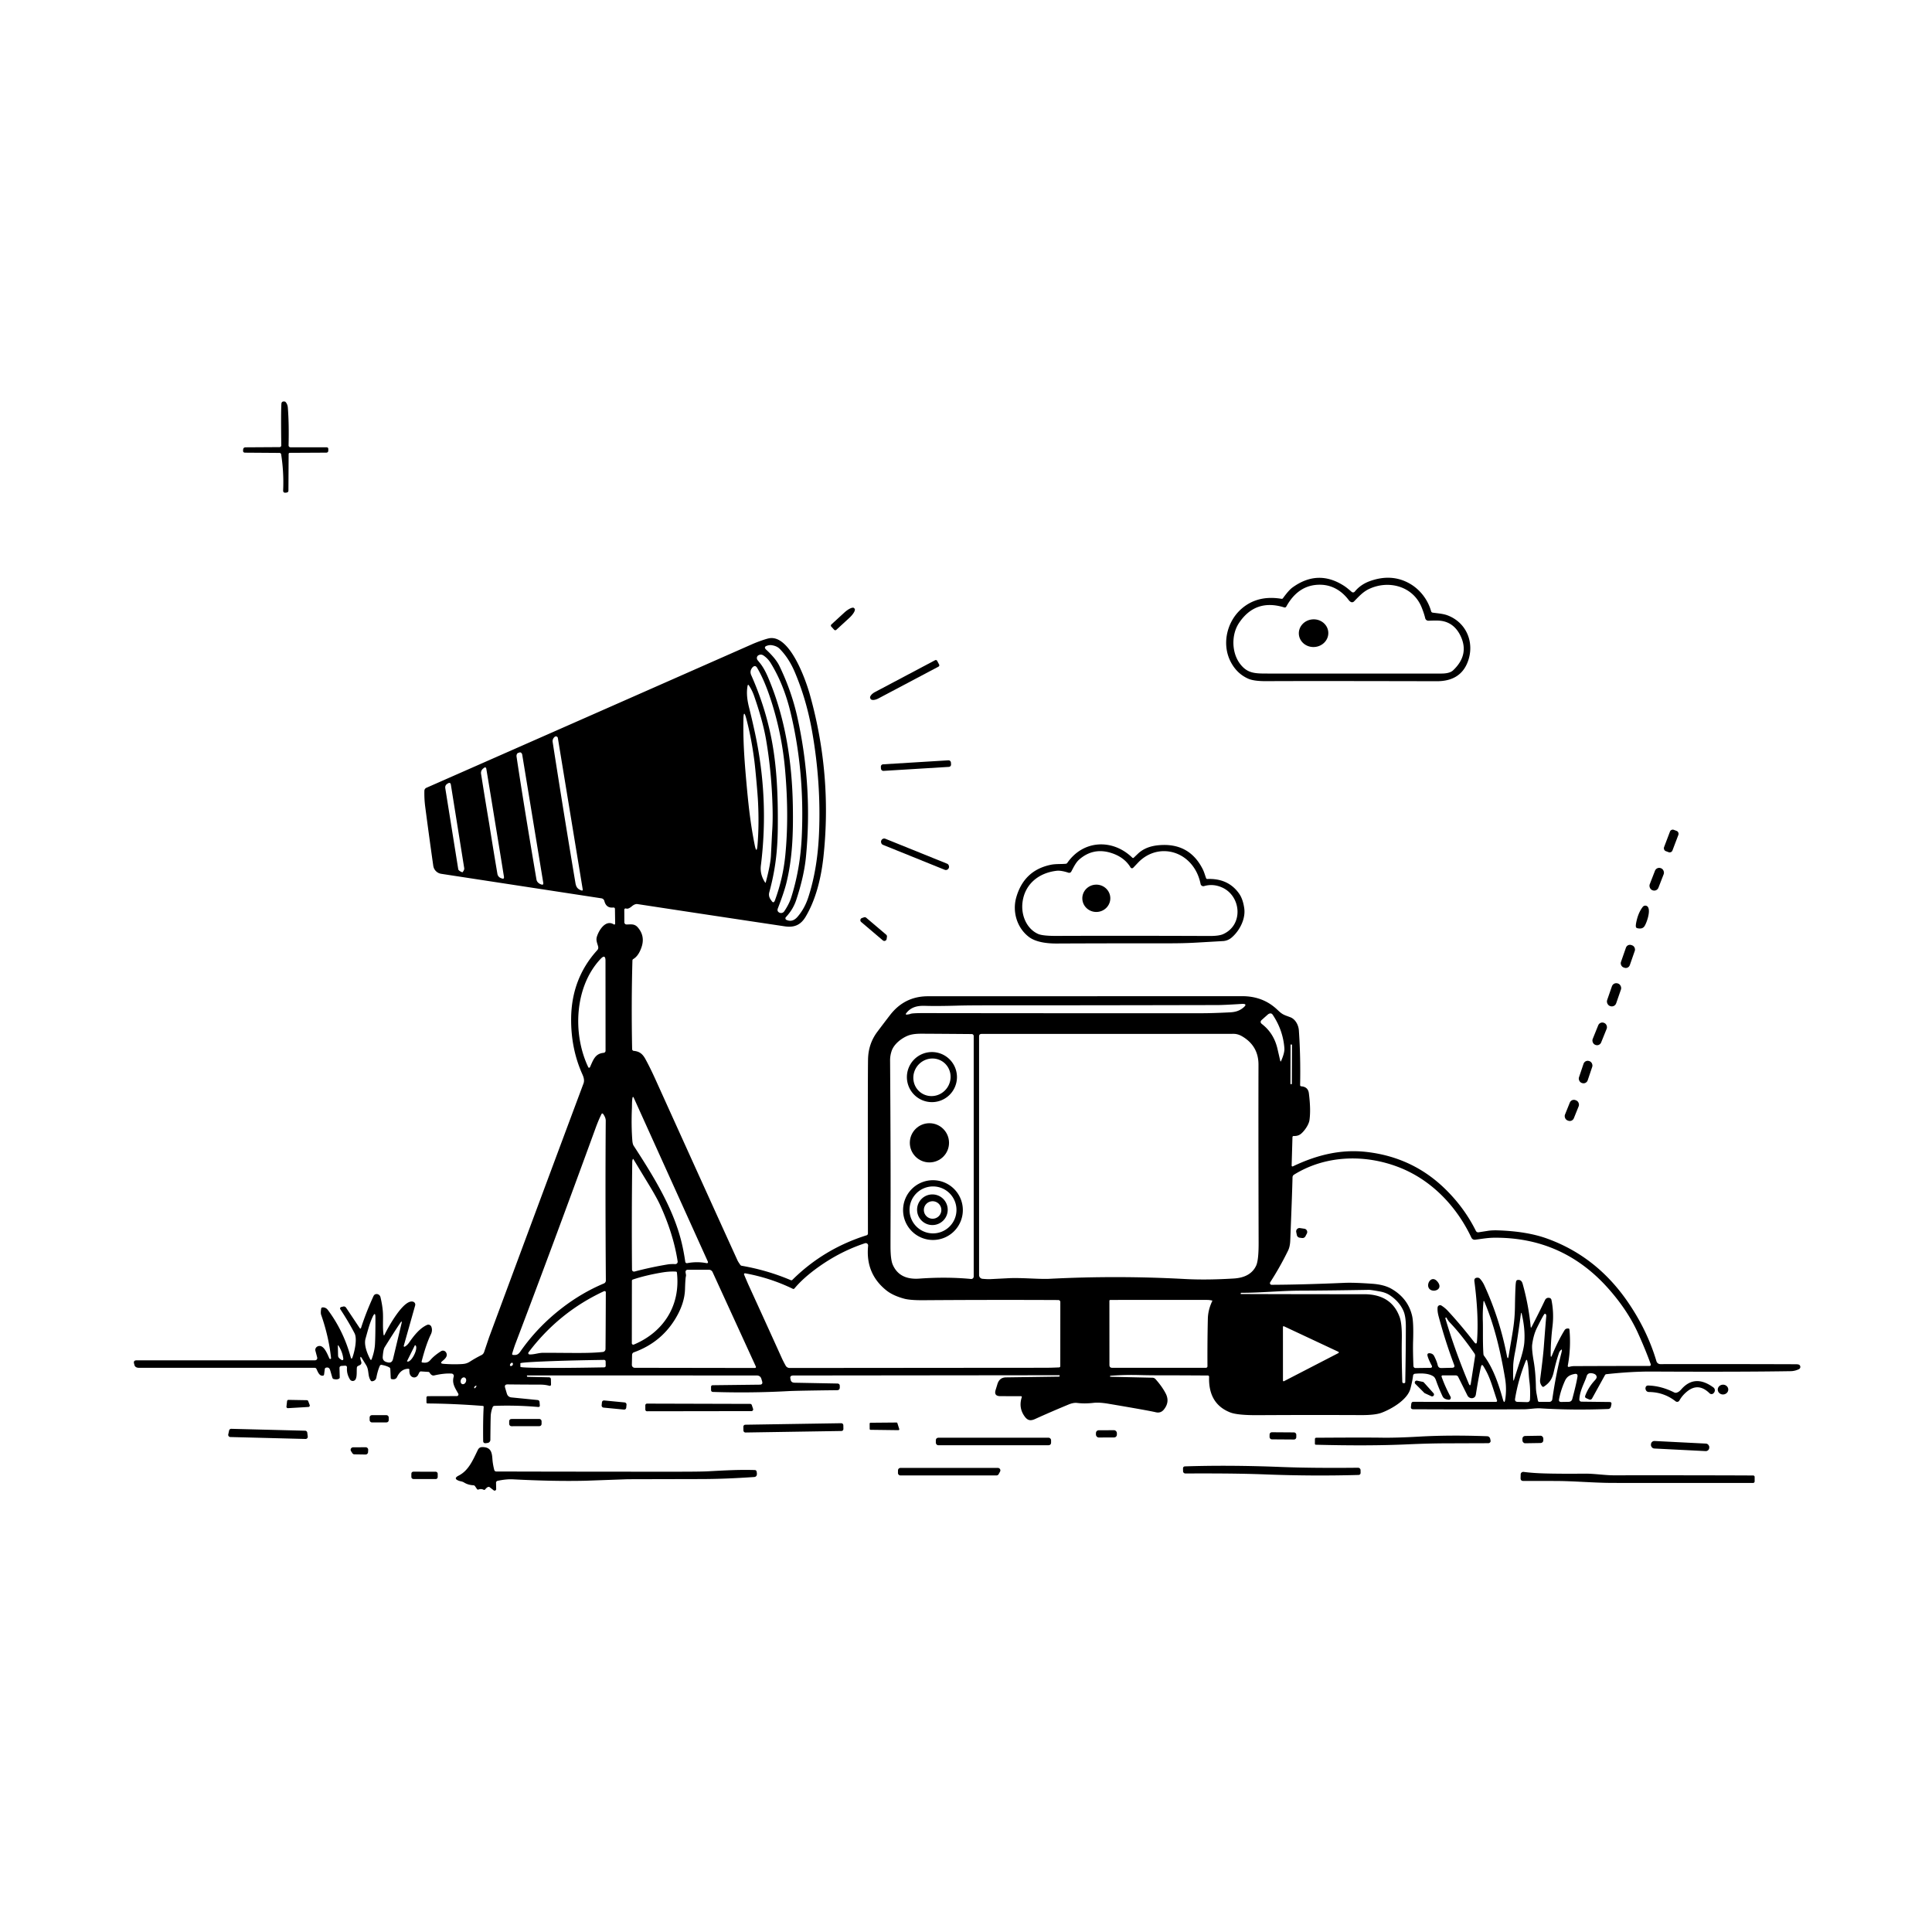 <svg xmlns="http://www.w3.org/2000/svg" version="1.1" viewBox="0.00 0.00 1028.00 1028.00">
<g id="Parent-Group"><g fill="#000000" id="Group-000000">
<path d="   M 154.19 240.95   A 0.62 0.61 -90.0 0 0 153.58 241.57   L 153.47 261.02   Q 153.46 261.97 152.47 262.09   L 152.02 262.15   Q 150.60 262.33 150.66 260.90   Q 151.09 251.39 149.60 241.74   A 0.89 0.89 0.0 0 0 148.72 240.99   L 130.43 240.86   Q 129.25 240.85 129.34 239.68   L 129.37 239.24   Q 129.47 238.03 130.66 238.02   L 148.76 237.91   A 0.91 0.91 0.0 0 0 149.67 236.99   Q 149.44 219.44 149.73 214.87   Q 149.82 213.53 151.16 213.62   Q 151.68 213.65 151.83 213.79   A 5.12 3.79 -76.9 0 1 153.15 216.85   Q 153.83 225.28 153.55 236.99   A 0.98 0.98 0.0 0 0 154.53 237.99   L 173.73 238.01   Q 174.71 238.01 174.69 238.99   L 174.68 239.73   Q 174.67 240.85 173.53 240.85   L 154.19 240.95   Z" />
<path d="   M 682.66 318.29   Q 685.73 314.05 687.66 312.64   Q 701.32 302.70 715.30 311.82   Q 716.67 312.71 719.20 314.93   A 1.15 1.15 0.0 0 0 720.85 314.80   Q 723.98 310.97 728.95 309.19   Q 740.63 305.01 750.31 310.65   C 755.70 313.79 759.80 319.19 761.49 325.27   A 0.99 0.99 0.0 0 0 762.31 325.98   C 764.95 326.36 767.91 326.53 770.34 327.47   C 780.43 331.38 784.65 342.04 781.08 351.88   Q 777.24 362.49 764.49 362.47   Q 693.23 362.31 673.99 362.44   Q 667.27 362.49 664.18 361.13   Q 658.11 358.45 654.84 352.14   C 649.97 342.75 652.75 330.63 660.79 323.76   Q 669.26 316.52 681.88 318.62   Q 682.37 318.70 682.66 318.29   Z   M 718.68 320.25   Q 718.10 319.89 717.68 319.34   C 713.94 314.34 708.80 311.26 702.70 311.13   C 694.27 310.95 688.41 315.51 684.42 322.76   A 0.93 0.93 0.0 0 1 683.33 323.20   Q 667.93 318.43 659.21 331.57   C 655.15 337.69 655.21 347.43 660.05 353.52   C 664.02 358.52 668.16 358.38 675.00 358.39   Q 720.99 358.41 766.98 358.39   C 769.19 358.39 771.72 358.06 773.18 356.68   Q 781.85 348.50 777.25 338.58   C 775.04 333.82 771.46 330.80 766.27 330.28   Q 764.35 330.09 760.13 330.29   A 1.77 1.77 0.0 0 1 758.33 328.91   Q 757.80 326.59 756.48 323.27   C 751.94 311.84 738.75 308.39 728.23 313.50   C 725.14 315.00 722.86 317.56 720.45 320.02   A 1.43 1.43 0.0 0 1 718.68 320.25   Z" />
<path d="   M 442.32 333.41   A 0.81 0.81 0.0 0 1 442.37 332.27   L 449.25 325.96   A 5.44 1.73 -42.5 0 1 454.43 323.56   L 454.72 323.87   A 5.44 1.73 -42.5 0 1 451.87 328.82   L 444.99 335.13   A 0.81 0.81 0.0 0 1 443.85 335.08   L 442.32 333.41   Z" />
<ellipse cx="0.00" cy="0.00" transform="translate(698.94,336.91) rotate(-4.1)" rx="7.85" ry="7.37" />
<path d="   M 191.73 722.38   Q 191.68 723.04 192.17 724.46   Q 192.63 725.78 191.45 726.36   L 190.51 726.82   Q 189.95 727.09 189.89 727.70   C 189.70 729.45 190.06 732.50 189.18 733.96   A 1.74 1.74 0.0 0 1 186.20 733.97   Q 184.39 731.01 184.62 727.77   Q 184.70 726.59 183.48 726.67   L 181.59 726.80   A 1.07 1.02 87.3 0 0 180.64 727.89   L 180.77 732.82   Q 180.79 733.37 180.34 733.61   Q 179.20 734.23 177.44 733.74   Q 177.03 733.63 176.84 733.01   Q 176.66 732.47 175.77 729.38   Q 175.41 728.15 174.95 727.88   Q 174.26 727.48 173.43 727.74   Q 172.89 727.91 172.82 728.47   L 172.44 731.35   Q 172.37 731.90 171.83 731.98   C 169.89 732.28 169.09 729.86 168.38 728.38   A 1.01 1.00 -12.6 0 0 167.47 727.81   L 74.00 727.80   Q 71.74 727.80 71.45 725.95   Q 71.42 725.82 71.38 725.69   Q 70.76 723.81 72.77 723.81   L 167.63 723.81   A 1.20 1.19 82.5 0 0 168.78 722.31   L 167.83 718.75   A 2.09 1.98 -18.9 0 1 169.07 716.37   C 172.12 715.10 174.03 720.09 175.21 722.71   Q 175.37 723.07 175.65 723.09   Q 176.21 723.14 176.15 722.58   Q 174.93 711.17 170.87 699.56   Q 170.53 698.59 170.90 696.29   A 0.74 0.74 0.0 0 1 171.59 695.66   Q 173.35 695.55 174.48 697.05   Q 182.81 708.21 186.60 722.13   Q 187.02 723.70 187.57 722.17   C 188.69 719.05 190.18 712.38 188.65 709.42   Q 185.53 703.39 181.08 696.63   A 0.77 0.77 0.0 0 1 181.53 695.46   L 182.56 695.21   Q 183.58 694.95 184.20 695.89   L 191.45 706.75   A 0.35 0.35 0.0 0 0 192.08 706.67   Q 194.65 698.61 198.70 689.72   Q 199.25 688.52 200.44 688.55   A 2.11 2.11 0.0 0 1 202.44 690.17   Q 203.35 693.96 203.67 697.37   C 204.04 701.19 203.48 706.12 204.08 710.05   Q 204.23 711.04 204.66 710.14   C 206.40 706.46 214.79 691.07 219.82 692.63   A 1.62 1.61 -73.5 0 1 220.90 694.62   L 214.83 716.12   A 0.38 0.37 83.5 0 0 215.37 716.55   Q 216.67 715.83 217.66 714.40   C 220.20 710.72 223.33 706.73 227.21 704.99   A 1.72 1.72 0.0 0 1 229.51 705.93   Q 230.28 707.91 229.24 710.04   Q 226.71 715.23 224.36 724.36   Q 224.22 724.92 224.79 724.99   C 226.54 725.21 227.74 725.12 229.04 723.61   Q 231.06 721.26 234.68 718.96   A 1.89 1.89 0.0 0 1 237.24 719.47   C 238.52 721.30 237.06 722.85 235.48 724.12   Q 233.74 725.52 235.96 725.68   Q 240.42 726.01 244.04 725.88   C 246.63 725.78 248.07 725.79 250.12 724.46   Q 253.02 722.59 256.18 721.03   A 2.80 2.80 0.0 0 0 257.59 719.41   Q 260.22 711.60 260.33 711.32   Q 287.41 638.26 310.49 576.47   C 311.04 574.97 310.65 573.35 309.92 571.73   Q 303.73 558.00 303.90 541.81   Q 304.13 520.58 317.81 505.56   A 2.00 2.00 0.0 0 0 318.29 503.78   C 317.88 501.97 316.98 500.46 317.58 498.46   C 318.61 495.01 322.24 489.10 326.62 491.88   A 0.47 0.46 -74.6 0 0 327.32 491.47   L 327.21 483.61   A 0.74 0.70 86.3 0 0 326.43 482.88   Q 322.56 483.35 321.58 479.42   A 1.92 1.91 87.3 0 0 320.01 477.99   L 234.78 464.95   A 5.05 5.05 0.0 0 1 230.54 460.67   Q 228.45 446.04 226.25 429.25   Q 225.71 425.16 225.81 420.78   A 1.79 1.79 0.0 0 1 226.88 419.18   Q 311.68 381.85 400.31 342.73   C 402.51 341.76 406.35 340.33 408.75 339.73   C 420.00 336.89 428.64 361.47 430.89 369.48   Q 442.87 412.17 438.15 455.88   C 436.91 467.26 434.13 478.57 428.71 487.72   C 426.09 492.16 422.63 493.65 417.59 492.90   Q 375.88 486.66 339.23 481.06   Q 337.84 480.85 336.22 482.21   Q 334.39 483.75 333.33 483.46   Q 332.18 483.13 332.18 484.23   L 332.21 490.71   A 1.20 1.12 -89.5 0 0 333.31 491.90   C 335.51 491.95 337.51 491.35 339.32 493.41   Q 343.33 498.00 341.40 503.84   Q 339.82 508.62 336.99 510.28   Q 336.52 510.55 336.51 511.08   Q 335.88 533.59 336.35 558.22   A 0.97 0.97 0.0 0 0 337.24 559.16   C 340.22 559.44 341.90 560.73 343.44 563.56   Q 346.01 568.27 348.73 574.28   Q 378.92 641.02 392.40 670.61   Q 392.77 671.43 393.92 673.04   Q 394.19 673.43 394.67 673.51   Q 408.29 675.86 420.79 681.17   A 0.75 0.75 0.0 0 0 421.61 681.01   Q 438.33 664.44 461.13 657.28   A 0.99 0.99 0.0 0 0 461.82 656.34   Q 461.69 571.47 461.88 563.52   Q 462.08 555.34 466.79 549.05   Q 470.23 544.46 473.60 540.09   Q 481.32 530.10 493.76 530.10   Q 545.14 530.09 661.01 530.06   Q 671.76 530.06 679.20 536.84   C 681.08 538.55 681.87 539.53 684.38 540.45   Q 686.33 541.17 686.64 541.29   C 689.39 542.39 690.94 545.57 691.12 548.29   Q 692.09 562.35 691.78 577.36   A 0.64 0.64 0.0 0 0 692.38 578.02   C 694.62 578.18 696.12 579.26 696.44 581.73   Q 697.54 590.37 696.76 595.97   C 696.42 598.40 694.23 601.58 692.36 603.19   Q 690.73 604.59 688.35 604.45   A 0.62 0.61 -87.5 0 0 687.71 605.05   L 687.27 620.18   A 0.47 0.46 78.3 0 0 687.92 620.62   C 700.41 614.64 713.36 611.33 727.30 612.96   Q 751.69 615.80 768.91 632.59   Q 779.18 642.60 785.30 654.94   A 1.38 1.38 0.0 0 0 786.77 655.69   Q 787.10 655.63 791.75 654.91   Q 793.97 654.57 796.89 654.66   Q 812.40 655.16 823.07 658.99   Q 849.08 668.35 865.60 691.98   Q 876.33 707.32 881.38 724.30   A 2.15 2.15 0.0 0 0 883.44 725.84   Q 914.64 725.77 955.56 725.90   Q 956.99 725.91 957.41 726.24   A 1.36 1.34 50.8 0 1 957.19 728.52   Q 955.07 729.55 952.80 729.59   Q 925.89 730.03 879.01 729.79   Q 868.12 729.73 854.75 731.19   Q 854.23 731.24 853.99 731.69   L 847.12 744.12   A 1.21 1.20 26.2 0 1 845.58 744.64   L 844.06 743.98   Q 843.15 743.58 843.50 742.64   Q 845.13 738.25 848.48 734.59   Q 849.61 733.37 849.57 732.72   Q 849.49 731.30 847.68 730.83   Q 844.86 730.10 844.22 732.32   C 843.35 735.34 840.59 739.77 840.35 744.62   A 1.13 1.13 0.0 0 0 841.47 745.81   L 856.46 745.99   Q 857.66 746.01 857.41 747.23   L 857.19 748.29   Q 856.90 749.66 855.64 749.71   Q 836.68 750.44 819.51 749.36   C 817.11 749.21 813.63 749.85 810.84 749.87   Q 786.62 750.00 751.96 749.85   Q 750.60 749.85 750.75 748.53   L 750.91 747.10   Q 751.05 745.89 752.02 745.90   L 796.03 745.92   A 0.56 0.56 0.0 0 0 796.56 745.19   C 793.72 736.61 792.73 732.49 789.34 727.00   Q 788.43 725.55 788.03 727.21   Q 786.87 732.00 785.29 742.00   Q 785.10 743.24 784.18 743.71   A 2.61 2.45 63.0 0 1 780.79 742.48   L 775.91 732.67   Q 775.49 731.83 774.52 731.83   L 767.57 731.82   A 0.54 0.52 -9.3 0 0 767.05 732.51   Q 768.89 737.76 771.81 743.15   A 1.12 1.02 78.2 0 1 770.84 744.79   L 770.40 744.73   Q 768.27 744.44 767.58 742.97   Q 765.53 738.62 764.12 734.57   Q 763.54 732.92 762.71 732.37   C 760.11 730.63 756.05 730.66 752.89 730.96   A 1.11 1.11 0.0 0 0 751.89 731.94   Q 751.58 734.61 750.49 738.82   C 748.93 744.80 740.43 749.72 735.09 751.72   Q 731.68 752.99 724.34 752.96   Q 695.44 752.84 669.28 753.00   Q 658.45 753.06 654.58 751.54   Q 642.91 746.95 643.35 732.68   Q 643.38 731.89 642.60 731.89   Q 624.64 731.79 622.02 731.80   Q 612.17 731.83 606.49 731.66   Q 598.69 731.43 590.86 732.03   Q 590.66 732.05 590.67 732.25   L 590.69 732.53   Q 590.70 732.56 590.73 732.56   L 613.17 733.07   Q 614.19 733.09 614.87 733.85   Q 618.41 737.85 620.28 741.50   Q 622.58 745.98 619.25 750.05   Q 617.58 752.09 614.90 751.43   Q 611.25 750.54 589.78 746.92   Q 584.94 746.10 581.85 746.45   Q 577.11 746.99 573.12 746.49   Q 571.17 746.25 568.57 747.33   Q 558.88 751.35 550.74 755.05   C 548.33 756.14 546.80 755.85 545.24 753.73   Q 541.87 749.13 543.65 743.53   Q 543.84 742.91 543.22 742.91   L 532.29 742.88   Q 528.75 742.88 529.75 739.62   L 530.72 736.47   Q 531.80 732.94 535.25 732.89   L 563.55 732.49   Q 563.77 732.48 563.79 732.28   L 563.82 731.99   Q 563.86 731.74 563.60 731.74   L 422.15 731.89   Q 420.02 731.89 420.63 733.77   Q 420.63 733.79 420.64 733.86   Q 420.82 735.69 422.76 735.73   L 445.51 736.16   Q 446.85 736.19 446.84 737.50   L 446.84 738.27   Q 446.82 739.69 445.43 739.71   Q 424.13 739.95 419.26 740.21   Q 399.46 741.29 379.25 740.63   A 0.94 0.94 0.0 0 1 378.35 739.70   L 378.34 738.03   Q 378.33 737.07 379.29 737.06   L 404.24 736.77   Q 406.04 736.75 405.52 735.00   L 405.14 733.73   Q 404.59 731.87 402.58 731.87   L 280.52 731.86   A 0.31 0.19 72.0 0 0 280.41 732.28   L 280.55 732.57   Q 280.56 732.60 280.73 732.60   L 292.03 732.85   Q 293.11 732.87 293.13 733.95   L 293.19 736.53   Q 293.21 737.62 292.16 737.33   Q 290.06 736.75 287.50 736.74   Q 276.94 736.72 270.15 736.63   Q 268.23 736.60 268.77 738.41   L 269.69 741.51   Q 270.25 743.37 272.19 743.56   L 286.03 744.94   Q 287.00 745.04 287.09 746.03   L 287.23 747.72   Q 287.32 748.73 286.31 748.64   Q 274.79 747.63 263.07 748.05   A 1.03 1.03 0.0 0 0 262.15 748.70   Q 261.42 750.50 261.16 752.65   Q 261.02 753.76 260.92 766.12   A 1.69 1.69 0.0 0 1 259.45 767.78   L 258.55 767.90   Q 257.10 768.09 257.09 766.66   Q 256.96 755.53 257.35 748.61   Q 257.38 748.11 256.88 748.07   Q 241.39 746.87 227.47 746.77   A 0.56 0.55 -89.9 0 1 226.92 746.21   L 226.91 743.73   Q 226.91 742.89 227.77 742.89   L 243.05 742.85   A 0.88 0.87 -14.4 0 0 243.83 741.55   C 242.16 738.53 240.36 736.08 241.42 732.49   A 1.26 1.26 0.0 0 0 240.29 730.87   Q 236.37 730.62 231.06 731.85   Q 229.66 732.18 228.59 730.38   A 0.84 0.82 -13.1 0 0 227.93 729.98   L 224.02 729.72   Q 223.49 729.69 223.14 730.26   Q 223.11 730.29 222.49 731.53   C 221.39 733.71 218.60 733.21 218.00 730.90   Q 217.77 730.02 217.82 728.87   Q 217.84 728.30 217.27 728.31   Q 213.33 728.35 211.26 732.73   Q 210.55 734.23 208.44 733.82   Q 207.94 733.72 207.91 733.20   L 207.68 728.43   A 1.02 0.91 -77.5 0 0 207.24 727.64   Q 205.74 726.72 203.05 726.23   A 0.86 0.86 0.0 0 0 202.11 726.72   Q 201.00 729.18 200.27 732.94   Q 199.94 734.65 198.12 734.95   Q 197.57 735.04 197.26 734.58   C 195.55 732.07 196.47 729.08 194.86 726.45   Q 192.51 722.61 192.30 722.33   Q 191.80 721.63 191.73 722.38   Z   M 407.70 345.70   Q 412.81 350.41 414.73 354.38   Q 421.24 367.85 424.35 381.98   Q 432.43 418.69 428.85 455.85   Q 427.87 466.10 423.72 478.71   C 422.51 482.41 420.66 485.31 418.16 488.01   A 0.91 0.91 0.0 0 0 418.44 489.45   Q 421.66 490.95 424.38 487.80   Q 428.18 483.39 430.15 477.27   C 433.59 466.60 435.28 455.29 435.79 443.52   Q 436.95 416.59 432.11 389.17   Q 429.12 372.22 422.86 357.52   Q 419.73 350.17 414.87 345.25   Q 413.29 343.65 410.43 343.28   Q 409.46 343.16 408.18 343.56   Q 406.10 344.22 407.70 345.70   Z   M 404.37 352.81   Q 406.61 355.58 408.61 360.25   C 417.86 381.87 421.50 405.49 421.87 429.03   C 422.11 443.78 421.64 456.84 418.40 469.94   Q 417.18 474.83 413.89 483.35   Q 413.30 484.88 414.67 485.58   A 2.02 2.02 0.0 0 0 417.27 484.92   Q 419.89 481.05 421.00 477.53   Q 425.81 462.30 426.60 445.31   Q 428.22 410.65 420.67 379.18   Q 417.06 364.11 410.04 352.75   Q 408.54 350.32 406.22 348.77   Q 404.96 347.93 403.59 348.65   A 1.78 1.68 56.6 0 0 403.13 351.28   Q 403.20 351.37 404.37 352.81   Z   M 413.86 440.25   C 413.75 453.12 412.48 463.15 409.33 474.79   Q 408.79 476.80 410.06 478.64   L 410.60 479.41   Q 411.64 480.92 412.34 479.05   Q 416.63 467.41 417.85 455.12   Q 419.91 434.30 417.73 409.52   Q 415.99 389.70 409.68 370.91   Q 406.54 361.56 402.89 355.38   Q 401.82 353.57 400.33 355.17   Q 400.33 355.17 400.18 355.37   Q 398.81 357.18 399.73 359.26   Q 406.96 375.55 410.35 392.39   C 413.45 407.81 414.00 423.89 413.86 440.25   Z   M 407.47 469.43   Q 409.98 459.99 410.21 455.25   Q 410.83 442.81 410.83 442.75   Q 411.24 437.12 411.08 430.25   Q 410.65 411.41 407.66 393.82   C 406.32 385.94 403.88 377.90 401.24 370.26   Q 400.22 367.33 398.54 364.78   Q 397.98 363.92 397.78 364.94   C 397.11 368.54 397.52 372.25 398.55 376.37   Q 400.29 383.34 401.77 390.22   Q 409.27 425.12 404.86 460.50   Q 404.27 465.22 407.06 469.50   Q 407.34 469.94 407.47 469.43   Z   M 397.14 416.17   C 398.22 428.26 399.29 438.19 401.54 449.46   Q 402.64 454.96 403.09 449.37   Q 403.96 438.53 403.32 426.33   Q 403.14 422.94 402.49 415.69   Q 401.84 408.44 401.42 405.08   Q 399.89 392.96 397.11 382.44   Q 395.67 377.02 395.57 382.63   C 395.35 394.12 396.06 404.08 397.14 416.17   Z   M 310.05 473.17   L 296.83 392.69   A 1.03 1.03 0.0 0 0 295.14 392.08   Q 295.00 392.20 294.82 392.39   Q 293.86 393.44 294.07 394.85   Q 300.37 435.34 306.17 469.74   C 306.55 472.04 307.35 473.07 309.32 473.78   Q 310.20 474.10 310.05 473.17   Z   M 277.87 401.55   A 1.29 0.98 69.2 0 0 276.19 400.50   Q 276.13 400.55 276.08 400.55   A 1.81 1.24 85.9 0 0 274.86 402.64   Q 278.63 427.86 285.45 467.99   Q 285.70 469.46 287.31 470.34   Q 287.44 470.41 287.98 470.61   Q 289.28 471.08 289.06 469.71   L 277.87 401.55   Z   M 260.31 438.35   Q 262.32 451.13 264.67 465.01   A 2.90 2.88 5.7 0 0 266.48 467.21   L 266.99 467.40   Q 268.38 467.93 268.14 466.46   Q 265.99 453.00 263.49 437.83   Q 261.03 422.66 258.79 409.21   Q 258.55 407.74 257.40 408.69   L 256.98 409.03   A 2.90 2.88 -24.2 0 0 255.96 411.69   Q 258.15 425.60 260.31 438.35   Z   M 247.01 461.96   L 239.91 417.56   Q 239.67 416.04 238.31 416.86   L 238.08 417.00   Q 236.68 417.84 236.94 419.46   L 243.83 462.50   A 3.14 1.23 15.5 0 0 246.01 464.14   Q 246.04 464.15 246.06 464.13   A 3.06 1.76 -36.5 0 0 247.01 461.96   Z   M 313.92 567.83   C 315.67 563.96 316.65 560.62 321.20 560.20   A 1.11 1.11 0.0 0 0 322.21 559.09   L 322.18 511.22   Q 322.18 507.47 319.59 510.20   C 305.67 524.94 304.58 550.18 313.01 567.85   A 0.50 0.50 0.0 0 0 313.92 567.83   Z   M 484.40 539.49   Q 485.22 539.06 491.25 539.06   Q 565.47 539.17 639.69 539.13   Q 645.19 539.12 654.34 538.67   C 657.17 538.53 659.31 537.97 661.45 536.24   Q 664.27 533.95 660.65 534.18   Q 651.26 534.78 647.77 534.78   Q 576.69 534.94 526.22 534.93   Q 515.25 534.92 509.28 535.09   Q 498.31 535.40 492.32 535.20   C 487.88 535.05 484.55 535.94 482.06 539.30   A 0.36 0.36 0.0 0 0 482.40 539.88   Q 484.04 539.67 484.40 539.49   Z   M 671.50 544.91   Q 677.81 549.79 679.73 558.05   Q 681.18 564.34 681.20 564.41   Q 681.40 565.14 681.67 564.52   Q 683.58 560.18 683.41 557.80   Q 682.72 548.21 677.21 539.96   Q 676.36 538.68 674.81 539.64   Q 674.73 539.69 671.42 542.64   Q 670.09 543.82 671.50 544.91   Z   M 518.10 551.26   A 1.05 1.05 0.0 0 0 517.06 550.21   Q 497.28 550.05 490.11 550.03   Q 485.81 550.02 483.23 551.01   C 479.80 552.33 475.72 555.45 474.46 559.13   Q 473.59 561.66 473.61 564.25   Q 473.99 620.38 473.85 653.00   Q 473.83 656.19 473.83 663.03   Q 473.83 670.14 475.00 672.88   Q 478.53 681.09 489.10 680.34   Q 503.65 679.29 516.66 680.53   A 1.32 1.31 2.7 0 0 518.10 679.22   L 518.10 551.26   Z   M 630.50 680.55   Q 641.94 681.17 656.49 680.28   Q 665.42 679.74 668.37 673.47   Q 669.72 670.59 669.70 661.43   Q 669.54 601.02 669.63 566.55   Q 669.66 556.43 660.75 551.32   Q 658.60 550.09 656.25 550.09   Q 620.07 550.15 522.29 550.14   Q 520.96 550.14 520.96 551.47   L 520.96 678.47   A 1.98 1.98 0.0 0 0 522.76 680.44   Q 525.50 680.69 527.06 680.61   Q 528.21 680.55 536.89 680.11   C 543.52 679.79 553.06 680.71 558.28 680.45   Q 594.36 678.59 630.50 680.55   Z   M 687.456 556.091   A 0.37 0.37 0.0 0 0 687.087 555.72   L 687.067 555.72   A 0.37 0.37 0.0 0 0 686.696 556.089   L 686.624 576.569   A 0.37 0.37 0.0 0 0 686.993 576.94   L 687.013 576.94   A 0.37 0.37 0.0 0 0 687.384 576.571   L 687.456 556.091   Z   M 336.51 584.32   C 336.21 586.02 336.31 587.99 336.23 589.85   Q 335.85 598.79 336.45 606.78   Q 336.60 608.77 337.17 609.64   C 347.53 625.55 357.23 641.40 361.92 658.21   Q 363.56 664.06 364.62 671.37   A 0.88 0.88 0.0 0 0 365.66 672.11   Q 370.84 671.15 375.75 672.07   Q 377.11 672.32 376.54 671.06   L 337.27 584.23   Q 336.74 583.05 336.51 584.32   Z   M 299.00 696.01   Q 309.58 687.85 321.35 682.91   A 1.68 1.67 -11.6 0 0 322.37 681.35   Q 322.03 634.17 322.31 596.32   Q 322.32 594.64 320.88 592.67   A 0.47 0.47 0.0 0 0 320.08 592.73   Q 318.53 595.80 316.93 600.18   Q 293.65 664.00 274.39 714.64   Q 273.54 716.86 272.51 720.30   A 0.50 0.50 0.0 0 0 272.94 720.94   C 274.78 721.13 275.73 720.78 276.80 719.24   Q 285.95 706.07 299.00 696.01   Z   M 835.09 707.45   Q 835.98 716.99 834.23 726.53   Q 834.05 727.52 835.03 727.27   Q 836.43 726.90 837.56 726.90   Q 859.45 726.80 877.71 726.81   A 0.68 0.68 0.0 0 0 878.35 725.90   Q 875.59 718.25 871.63 709.49   Q 866.03 697.09 855.54 685.35   Q 831.47 658.43 795.45 658.58   C 791.77 658.59 789.38 659.06 784.90 659.64   A 1.90 1.90 0.0 0 1 782.93 658.56   C 774.96 641.66 761.43 627.61 744.01 620.96   C 725.91 614.04 705.17 614.70 688.54 625.03   A 1.69 1.68 -15.3 0 0 687.74 626.42   Q 687.52 635.76 686.53 660.13   Q 686.40 663.33 685.35 665.47   Q 681.09 674.18 675.87 682.27   A 0.88 0.88 0.0 0 0 676.61 683.63   Q 693.04 683.56 715.26 682.60   Q 720.40 682.38 730.20 683.08   Q 736.51 683.53 740.40 685.77   Q 749.20 690.84 751.37 700.15   Q 752.21 703.75 751.90 713.50   Q 751.74 718.37 752.07 726.84   A 1.12 1.12 0.0 0 0 753.20 727.92   L 761.25 727.81   A 0.73 0.71 -14.2 0 0 761.89 726.76   Q 760.05 723.32 759.58 721.41   Q 759.22 719.96 760.76 720.03   Q 760.76 720.03 761.22 720.12   Q 762.52 720.39 763.11 721.56   Q 764.53 724.36 764.98 726.35   Q 765.35 727.96 766.93 727.92   L 772.64 727.78   Q 774.32 727.74 773.75 726.25   Q 769.02 713.71 765.45 700.31   Q 764.75 697.68 764.93 695.69   A 1.33 1.33 0.0 0 1 766.95 694.67   Q 768.84 695.84 770.38 697.50   Q 777.22 704.87 784.40 714.12   Q 785.72 715.83 785.89 713.68   Q 786.94 700.33 784.51 681.78   Q 784.26 679.86 786.18 679.84   A 1.77 1.77 0.0 0 1 787.50 680.42   Q 788.87 681.92 789.77 683.87   Q 797.99 701.73 801.80 721.33   Q 802.33 724.04 802.77 721.31   C 804.77 709.02 805.95 704.39 806.09 695.31   Q 806.19 688.73 806.38 684.94   Q 806.50 682.35 806.78 681.63   Q 806.97 681.16 807.48 681.07   Q 809.54 680.75 810.19 683.10   Q 813.37 694.47 814.46 705.93   Q 814.55 706.85 814.97 706.03   Q 818.86 698.54 822.06 691.82   Q 822.79 690.29 824.46 690.61   A 1.34 1.34 0.0 0 1 825.51 691.66   Q 826.91 698.56 826.08 705.62   Q 825.07 714.24 825.11 720.97   Q 825.13 722.82 825.83 721.11   Q 828.88 713.67 832.49 707.78   Q 833.10 706.79 834.50 706.88   Q 835.04 706.92 835.09 707.45   Z   M 337.02 616.76   A 0.19 0.18 -50.9 0 0 336.69 616.79   Q 336.43 617.53 336.42 618.01   Q 336.05 646.06 336.28 675.53   A 1.08 1.08 0.0 0 0 337.65 676.57   Q 346.17 674.31 355.26 672.79   Q 356.89 672.52 359.27 672.62   A 1.26 1.26 0.0 0 0 360.57 671.18   Q 358.33 656.60 351.19 641.07   Q 349.30 636.94 344.31 628.80   Q 342.13 625.23 337.02 616.76   Z   M 422.71 685.59   A 0.70 0.70 0.0 0 1 421.87 685.77   Q 409.83 679.93 396.47 677.51   A 0.51 0.51 0.0 0 0 395.92 678.21   Q 397.73 682.49 398.30 683.75   Q 409.05 707.26 415.95 722.54   Q 416.72 724.25 418.04 726.64   A 2.42 2.42 0.0 0 0 420.16 727.89   Q 546.88 727.78 555.50 727.78   Q 559.53 727.78 563.54 727.58   A 0.66 0.66 0.0 0 0 564.17 726.92   L 564.19 692.80   A 1.05 1.05 0.0 0 0 563.14 691.74   Q 527.62 691.57 491.42 691.83   Q 484.33 691.88 481.15 691.03   Q 475.12 689.40 471.63 686.61   Q 460.42 677.64 461.92 662.86   A 1.27 1.27 0.0 0 0 460.25 661.52   Q 447.32 665.78 435.76 673.98   Q 427.56 679.78 422.71 685.59   Z   M 364.96 679.12   Q 364.65 680.37 364.49 686.00   Q 364.25 693.89 358.99 702.28   Q 351.33 714.51 337.25 719.57   A 1.53 1.39 81.7 0 0 336.32 720.94   L 336.21 726.22   A 1.54 1.53 0.7 0 0 337.75 727.79   L 401.72 727.89   A 0.52 0.52 0.0 0 0 402.19 727.15   L 379.16 676.87   A 2.13 2.12 77.6 0 0 377.22 675.62   L 365.85 675.63   A 1.08 1.06 -0.1 0 0 364.77 676.70   Q 364.77 677.16 364.95 677.96   Q 365.09 678.58 364.96 679.12   Z   M 337.27 715.43   C 353.10 708.80 362.23 694.58 360.17 677.05   A 0.49 0.49 0.0 0 0 359.71 676.62   Q 356.34 676.39 351.98 677.13   Q 343.35 678.60 336.70 680.84   Q 336.23 681.00 336.23 681.51   L 336.19 714.71   A 0.78 0.78 0.0 0 0 337.27 715.43   Z   M 660.34 688.54   Q 695.44 688.66 725.76 688.64   Q 740.35 688.63 744.75 700.84   Q 746.03 704.41 745.89 712.41   Q 745.72 722.07 746.15 735.22   Q 746.17 736.00 746.95 735.96   L 747.26 735.94   A 0.49 0.49 0.0 0 0 747.72 735.46   Q 748.03 719.09 748.04 705.87   Q 748.05 700.36 746.71 697.39   Q 744.52 692.52 739.55 689.21   Q 737.33 687.72 734.09 687.15   Q 729.35 686.30 728.33 686.32   Q 708.26 686.68 692.25 686.74   C 681.05 686.78 671.28 687.90 660.39 687.89   Q 660.29 687.89 660.25 687.99   L 660.15 688.28   Q 660.07 688.54 660.34 688.54   Z   M 322.35 687.75   Q 322.36 687.30 322.17 687.16   A 0.80 0.79 -38.1 0 0 321.34 687.06   Q 297.35 698.20 281.22 719.58   A 0.69 0.69 0.0 0 0 281.74 720.68   C 284.26 720.79 286.45 719.81 289.08 719.81   C 304.57 719.82 313.09 720.18 320.75 719.37   A 1.61 1.61 0.0 0 0 322.19 717.78   Q 322.28 708.85 322.35 687.75   Z   M 645.04 692.26   A 0.20 0.20 0.0 0 0 644.89 691.97   Q 643.25 691.68 642.75 691.68   Q 606.59 691.62 590.82 691.70   Q 590.30 691.70 590.30 692.22   L 590.32 726.29   Q 590.32 727.80 591.85 727.80   L 641.67 727.79   A 0.81 0.80 -0.2 0 0 642.48 726.98   Q 642.40 713.92 642.68 701.76   Q 642.79 696.92 645.04 692.26   Z   M 789.34 692.73   Q 788.84 697.95 789.01 703.16   C 789.14 707.32 788.90 714.70 789.32 720.51   Q 789.35 721.01 789.66 721.42   C 794.62 728.13 797.51 736.83 799.64 744.46   Q 800.49 747.53 800.96 744.38   Q 801.75 738.94 800.84 733.46   C 798.59 720.02 795.32 705.57 789.84 692.66   Q 789.44 691.72 789.34 692.73   Z   M 805.59 734.18   Q 807.74 727.37 808.71 724.37   Q 810.79 717.95 811.07 714.39   Q 811.63 707.21 809.71 699.15   Q 809.42 697.91 809.25 699.17   Q 807.18 714.30 806.23 719.03   Q 805.26 723.88 805.17 726.54   Q 805.03 731.39 805.22 734.14   Q 805.29 735.11 805.59 734.18   Z   M 199.76 701.11   Q 199.76 697.45 198.23 700.78   C 196.58 704.38 195.66 708.19 194.50 712.26   C 193.53 715.69 195.47 720.40 197.06 723.39   A 0.36 0.36 0.0 0 0 197.71 723.34   Q 199.30 719.09 199.52 715.29   Q 199.78 710.82 199.76 701.11   Z   M 820.64 737.73   Q 819.21 736.16 819.49 734.01   Q 821.05 721.94 821.42 717.04   Q 822.49 702.85 822.76 700.31   Q 822.82 699.78 822.54 699.31   A 0.51 0.51 0.0 0 0 821.69 699.27   Q 820.78 700.52 817.78 706.57   Q 815.96 710.26 815.27 715.36   Q 814.94 717.77 816.06 724.27   Q 817.11 730.35 817.24 737.86   Q 817.27 739.82 817.60 741.60   Q 818.27 745.20 818.31 745.31   Q 818.49 745.92 819.00 745.92   L 824.41 745.92   A 1.57 1.56 4.1 0 0 825.96 744.58   Q 827.87 731.28 830.79 719.93   Q 831.66 716.55 829.70 719.40   Q 829.65 719.47 829.12 721.09   Q 827.87 724.91 826.72 730.06   C 825.89 733.79 824.42 735.89 821.45 737.83   A 0.63 0.63 0.0 0 1 820.64 737.73   Z   M 771.20 703.43   Q 770.60 702.81 769.63 701.10   Q 769.59 701.02 769.50 701.03   Q 769.32 701.06 769.23 701.11   A 0.38 0.36 66.7 0 0 769.08 701.54   Q 774.11 718.55 781.48 736.14   Q 782.30 738.11 782.62 736.04   L 784.87 721.63   A 2.08 1.87 -60.0 0 0 784.56 720.19   Q 777.72 710.24 771.20 703.43   Z   M 213.62 704.31   Q 214.12 702.20 212.92 704.00   Q 209.14 709.65 204.64 716.92   Q 203.94 718.05 203.65 721.89   Q 203.48 724.19 205.82 724.79   L 206.26 724.90   Q 208.55 725.49 209.13 723.08   L 213.62 704.31   Z   M 683.18 705.70   A 0.38 0.38 0.0 0 0 682.64 706.05   L 682.65 734.59   A 0.38 0.38 0.0 0 0 683.20 734.92   L 712.16 719.96   A 0.38 0.38 0.0 0 0 712.15 719.28   L 683.18 705.70   Z   M 220.74 715.85   L 216.60 724.20   A 0.14 0.14 0.0 0 0 216.66 724.38   L 216.72 724.42   A 4.68 1.71 -63.6 0 0 220.34 720.98   L 220.44 720.77   A 4.68 1.71 -63.6 0 0 220.99 715.82   L 220.93 715.79   A 0.14 0.14 0.0 0 0 220.74 715.85   Z   M 180.23 716.17   Q 179.74 715.39 179.77 716.32   L 179.89 721.38   Q 179.92 722.36 181.13 723.19   L 181.78 723.64   A 0.60 0.58 -76.3 0 0 182.68 723.07   Q 182.32 719.58 180.23 716.17   Z   M 813.81 735.24   C 813.26 731.04 813.45 727.70 812.67 724.25   Q 812.36 722.88 811.83 724.18   Q 807.79 734.24 806.16 744.25   Q 805.89 745.89 807.55 745.93   L 812.49 746.06   Q 814.03 746.10 814.10 744.57   Q 814.34 739.29 813.81 735.24   Z   M 322.29 726.71   L 322.25 724.39   A 0.83 0.83 0.0 0 0 321.40 723.58   L 315.38 723.68   A 38.53 1.04 -1.0 0 0 276.88 725.40   L 276.91 727.30   A 38.53 1.04 -1.0 0 0 315.45 727.66   L 321.47 727.56   A 0.83 0.83 0.0 0 0 322.29 726.71   Z   M 272.13 725.17   Q 271.52 725.53 271.35 726.22   A 0.52 0.52 0.0 0 0 271.97 726.86   Q 273.03 726.60 272.90 725.54   A 0.51 0.51 0.0 0 0 272.13 725.17   Z   M 836.56 744.51   Q 838.66 736.80 839.35 732.57   Q 839.65 730.71 837.80 731.08   C 835.46 731.55 833.79 732.27 832.61 734.91   Q 830.46 739.73 829.55 744.55   Q 829.28 745.99 830.76 745.97   L 834.76 745.90   A 1.90 1.89 7.1 0 0 836.56 744.51   Z   M 245.937 736.459   A 1.86 1.43 109.9 0 0 247.915 735.197   A 1.86 1.43 109.9 0 0 247.203 732.961   A 1.86 1.43 109.9 0 0 245.225 734.223   A 1.86 1.43 109.9 0 0 245.937 736.459   Z   M 253.45 737.76   Q 253.75 737.31 253.21 737.36   Q 252.68 737.42 252.33 738.17   A 0.28 0.27 -36.7 0 0 252.30 738.32   Q 252.43 739.29 253.45 737.76   Z" />
<path d="   M 499.70 353.60   A 0.82 0.82 0.0 0 1 499.36 354.71   L 467.40 371.63   A 3.80 1.75 -27.9 0 1 463.22 371.86   L 463.06 371.54   A 3.80 1.75 -27.9 0 1 465.60 368.22   L 497.55 351.30   A 0.82 0.82 0.0 0 1 498.66 351.64   L 499.70 353.60   Z" />
<rect x="-18.68" y="-1.75" transform="translate(487.37,407.37) rotate(-3.5)" width="37.36" height="3.50" rx="1.20" />
<rect x="-2.40" y="-6.05" transform="translate(889.24,447.50) rotate(20.8)" width="4.80" height="12.10" rx="1.54" />
<rect x="-19.39" y="-1.74" transform="translate(486.88,454.55) rotate(22.0)" width="38.78" height="3.48" rx="1.66" />
<path d="   M 603.34 456.31   Q 603.69 455.96 605.50 454.24   Q 609.54 450.40 616.34 449.75   Q 632.74 448.18 639.96 462.48   C 640.70 463.94 641.17 465.67 641.74 467.24   Q 641.92 467.72 642.43 467.70   Q 653.53 467.27 659.32 475.48   Q 661.35 478.37 662.05 483.26   C 662.86 488.91 659.61 495.21 655.38 498.84   Q 653.50 500.46 651.04 500.72   Q 650.94 500.73 636.48 501.56   Q 629.97 501.94 621.99 501.93   Q 587.67 501.92 562.26 502.04   C 557.35 502.06 551.27 501.40 547.51 498.56   C 541.09 493.72 538.57 485.07 540.75 477.47   Q 544.87 463.08 559.14 460.14   C 561.73 459.60 564.77 459.84 567.11 459.60   A 1.09 1.08 14.3 0 0 567.90 459.14   C 576.40 446.83 592.07 446.25 602.44 456.32   Q 602.90 456.76 603.34 456.31   Z   M 602.96 461.73   A 0.90 0.90 0.0 0 1 601.56 461.56   Q 598.21 455.97 591.00 453.77   Q 581.64 450.91 574.26 457.33   C 572.41 458.94 571.20 461.56 570.02 463.75   A 1.27 1.27 0.0 0 1 568.50 464.36   C 566.62 463.74 564.15 463.11 562.19 463.34   C 552.49 464.48 545.18 470.60 544.05 480.26   C 543.27 486.92 546.16 494.06 552.24 496.89   Q 554.65 498.01 562.07 497.99   Q 598.71 497.85 643.60 498.03   Q 648.53 498.04 650.72 497.09   C 661.80 492.22 660.42 476.79 650.31 472.24   Q 645.49 470.08 640.69 471.48   A 1.48 1.48 0.0 0 1 638.82 470.35   Q 637.78 465.16 634.94 461.18   C 627.87 451.23 614.17 449.89 605.50 459.06   Q 603.31 461.38 602.96 461.73   Z" />
<rect x="-2.49" y="-6.28" transform="translate(881.52,467.83) rotate(21.2)" width="4.98" height="12.56" rx="2.40" />
<ellipse cx="0.00" cy="0.00" transform="translate(583.34,477.98) rotate(-1.3)" rx="7.45" ry="7.27" />
<path d="   M 870.79 490.04   Q 871.83 485.44 874.11 482.53   A 1.71 1.71 0.0 0 1 876.94 482.75   C 878.29 485.16 876.10 491.17 875.03 492.80   Q 873.91 494.54 871.16 493.87   Q 870.62 493.74 870.46 493.20   Q 870.24 492.47 870.79 490.04   Z" />
<path d="   M 469.76 500.38   L 458.22 490.58   A 1.23 1.23 0.0 0 1 458.62 488.48   L 459.73 488.10   A 1.23 1.23 0.0 0 1 460.92 488.33   L 471.51 497.32   A 1.23 1.23 0.0 0 1 471.94 498.43   L 471.77 499.62   A 1.23 1.23 0.0 0 1 469.76 500.38   Z" />
<rect x="-2.50" y="-6.30" transform="translate(866.18,508.89) rotate(19.2)" width="5.00" height="12.60" rx="2.24" />
<rect x="-2.55" y="-6.36" transform="translate(858.82,529.32) rotate(19.1)" width="5.10" height="12.72" rx="2.45" />
<rect x="-2.43" y="-6.29" transform="translate(851.18,550.11) rotate(22.0)" width="4.86" height="12.58" rx="2.33" />
<path d="   M 509.19 573.11   A 13.32 13.32 0.0 0 1 495.87 586.43   A 13.32 13.32 0.0 0 1 482.55 573.11   A 13.32 13.32 0.0 0 1 495.87 559.79   A 13.32 13.32 0.0 0 1 509.19 573.11   Z   M 489.959 581.383   A 10.09 9.82 126.0 0 0 503.834 578.992   A 10.09 9.82 126.0 0 0 501.821 565.057   A 10.09 9.82 126.0 0 0 487.945 567.448   A 10.09 9.82 126.0 0 0 489.959 581.383   Z" />
<rect x="-2.45" y="-6.15" transform="translate(843.69,570.43) rotate(18.6)" width="4.90" height="12.30" rx="2.33" />
<rect x="-2.55" y="-5.80" transform="translate(836.36,590.84) rotate(21.9)" width="5.10" height="11.60" rx="2.33" />
<circle cx="494.54" cy="608.08" r="10.43" />
<path d="   M 512.32 643.88   A 15.90 15.90 0.0 0 1 496.42 659.78   A 15.90 15.90 0.0 0 1 480.52 643.88   A 15.90 15.90 0.0 0 1 496.42 627.98   A 15.90 15.90 0.0 0 1 512.32 643.88   Z   M 508.93 643.78   A 12.49 12.49 0.0 0 0 496.44 631.29   A 12.49 12.49 0.0 0 0 483.95 643.78   A 12.49 12.49 0.0 0 0 496.44 656.27   A 12.49 12.49 0.0 0 0 508.93 643.78   Z" />
<path d="   M 504.27 643.69   A 8.15 8.15 0.0 0 1 496.12 651.84   A 8.15 8.15 0.0 0 1 487.97 643.69   A 8.15 8.15 0.0 0 1 496.12 635.54   A 8.15 8.15 0.0 0 1 504.27 643.69   Z   M 500.88 643.82   A 4.65 4.65 0.0 0 0 496.23 639.17   A 4.65 4.65 0.0 0 0 491.58 643.82   A 4.65 4.65 0.0 0 0 496.23 648.47   A 4.65 4.65 0.0 0 0 500.88 643.82   Z" />
<path d="   M 691.70 653.45   L 694.06 653.80   A 1.77 1.77 0.0 0 1 695.36 656.37   L 694.61 657.81   A 1.77 1.77 0.0 0 1 692.81 658.74   L 691.54 658.57   A 1.77 1.77 0.0 0 1 690.04 657.16   L 689.71 655.55   A 1.77 1.77 0.0 0 1 691.70 653.45   Z" />
<path d="   M 765.02 682.13   C 768.18 686.24 762.34 688.12 760.44 685.65   C 758.54 683.17 761.86 678.01 765.02 682.13   Z" />
<path d="   M 757.84 741.12   L 753.09 736.35   A 1.01 1.01 0.0 0 1 754.01 734.64   L 757.10 735.29   A 1.01 1.01 0.0 0 1 757.64 735.61   L 762.76 741.32   A 1.01 1.01 0.0 0 1 761.58 742.91   L 758.14 741.33   A 1.01 1.01 0.0 0 1 757.84 741.12   Z" />
<path d="   M 890.85 740.91   Q 891.78 741.38 893.09 740.59   Q 893.80 740.18 894.67 739.18   Q 901.83 731.05 911.69 738.25   A 1.94 1.89 -53.4 0 1 912.06 740.95   L 911.86 741.20   A 1.49 1.48 40.9 0 1 909.63 741.35   Q 903.77 735.56 897.82 740.29   Q 895.16 742.40 893.58 745.22   A 1.35 1.35 0.0 0 1 891.57 745.62   Q 885.37 740.75 877.41 740.67   Q 875.88 740.65 875.54 738.95   Q 875.52 738.82 875.56 738.50   Q 875.74 737.19 877.05 737.23   Q 883.91 737.41 890.85 740.91   Z" />
<ellipse cx="0.00" cy="0.00" transform="translate(916.80,739.38) rotate(-1.9)" rx="2.80" ry="2.61" />
<path d="   M 164.12 748.63   L 153.22 749.27   A 0.76 0.76 0.0 0 1 152.42 748.42   L 152.75 745.54   A 0.76 0.76 0.0 0 1 153.52 744.86   L 163.30 745.03   A 0.76 0.76 0.0 0 1 163.99 745.52   L 164.78 747.60   A 0.76 0.76 0.0 0 1 164.12 748.63   Z" />
<rect x="-6.57" y="-1.91" transform="translate(326.75,747.60) rotate(5.5)" width="13.14" height="3.82" rx="1.05" />
<path d="   M 344.27 746.85   L 399.18 747.00   A 0.90 0.90 0.0 0 1 400.03 747.62   L 400.71 749.66   A 0.90 0.90 0.0 0 1 399.86 750.84   L 344.28 750.92   A 0.90 0.90 0.0 0 1 343.38 750.02   L 343.37 747.75   A 0.90 0.90 0.0 0 1 344.27 746.85   Z" />
<rect x="-5.08" y="-1.93" transform="translate(201.76,754.92) rotate(-0.1)" width="10.16" height="3.86" rx="1.17" />
<rect x="-8.62" y="-1.92" transform="translate(279.55,756.94) rotate(-0.1)" width="17.24" height="3.84" rx="1.16" />
<path d="   M 478.03 760.98   L 463.21 760.79   A 0.47 0.47 0.0 0 1 462.75 760.32   L 462.73 757.50   A 0.47 0.47 0.0 0 1 463.20 757.03   L 477.03 756.91   A 0.47 0.47 0.0 0 1 477.49 757.24   L 478.48 760.37   A 0.47 0.47 0.0 0 1 478.03 760.98   Z" />
<rect x="-26.60" y="-2.07" transform="translate(422.15,759.75) rotate(-0.9)" width="53.20" height="4.14" rx="1.02" />
<path d="   M 123.06 760.26   L 162.37 761.27   A 1.16 1.16 0.0 0 1 163.49 762.29   L 163.75 764.35   A 1.16 1.16 0.0 0 1 162.56 765.66   L 122.57 764.63   A 1.16 1.16 0.0 0 1 121.46 763.22   L 121.90 761.18   A 1.16 1.16 0.0 0 1 123.06 760.26   Z" />
<rect x="-5.57" y="-1.93" transform="translate(588.71,762.94) rotate(-0.1)" width="11.14" height="3.86" rx="1.46" />
<rect x="-7.11" y="-1.89" transform="translate(682.64,764.02) rotate(0.4)" width="14.22" height="3.78" rx="1.18" />
<path d="   M 700.40 765.01   Q 725.45 764.84 735.29 764.98   Q 743.24 765.09 755.27 764.40   Q 771.39 763.48 791.22 764.20   Q 792.67 764.26 792.97 765.80   L 793.12 766.55   A 1.22 1.14 -5.4 0 1 791.92 767.91   Q 790.87 767.91 768.75 767.99   Q 760.16 768.02 748.78 768.53   Q 728.45 769.46 700.22 768.73   Q 699.63 768.72 699.64 768.11   L 699.66 765.78   Q 699.67 765.01 700.40 765.01   Z" />
<rect x="-5.56" y="-1.94" transform="translate(815.63,765.94) rotate(-0.9)" width="11.12" height="3.88" rx="1.43" />
<rect x="497.95" y="765.00" width="61.32" height="4.00" rx="1.28" />
<rect x="-15.53" y="-2.00" transform="translate(893.97,769.43) rotate(2.9)" width="31.06" height="4.00" rx="1.82" />
<path d="   M 187.90 770.10   L 194.58 770.07   A 1.33 1.33 0.0 0 1 195.91 771.47   L 195.84 772.69   A 1.33 1.33 0.0 0 1 194.49 773.94   L 188.60 773.85   A 1.33 1.33 0.0 0 1 187.50 773.25   L 186.79 772.16   A 1.33 1.33 0.0 0 1 187.90 770.10   Z" />
<path d="   M 259.66 791.22   Q 258.97 791.47 258.14 792.52   A 0.64 0.64 0.0 0 1 257.34 792.69   Q 256.07 792.04 254.61 792.56   Q 254.09 792.75 253.79 792.30   L 252.77 790.80   A 1.15 1.03 72.4 0 0 251.92 790.30   Q 249.06 790.17 246.88 788.80   C 246.02 788.26 244.97 788.18 244.33 787.96   Q 240.87 786.77 244.06 785.15   C 249.26 782.51 251.52 777.14 254.20 771.61   C 254.82 770.33 255.63 769.92 257.00 769.98   C 260.98 770.15 261.74 772.47 261.99 776.11   Q 262.19 779.08 263.00 782.17   A 1.07 1.07 0.0 0 0 264.03 782.97   Q 312.23 783.09 359.83 783.08   Q 372.80 783.08 376.66 782.87   C 386.47 782.35 393.38 781.95 401.62 782.20   Q 402.40 782.23 402.58 782.99   Q 403.23 785.77 401.26 785.91   Q 385.93 786.96 373.52 786.99   Q 333.99 787.08 333.77 787.09   Q 311.48 787.89 311.47 787.89   Q 294.71 788.28 272.99 787.14   Q 269.36 786.95 264.75 787.94   A 1.07 1.02 83.6 0 0 263.94 789.00   L 264.01 792.32   A 0.84 0.82 18.7 0 1 262.66 792.97   L 260.57 791.34   A 1.00 0.89 -34.3 0 0 259.66 791.22   Z" />
<path d="   M 681.51 780.56   Q 698.35 781.23 722.59 780.97   A 1.33 1.30 -0.8 0 1 723.94 782.24   L 723.96 783.56   Q 723.98 784.78 722.78 784.81   Q 698.46 785.50 673.49 784.53   C 658.43 783.94 643.36 783.99 630.74 784.02   A 1.24 1.18 -0.7 0 1 629.50 782.87   L 629.47 781.44   Q 629.45 780.28 630.62 780.24   Q 654.36 779.48 681.51 780.56   Z" />
<path d="   M 530.23 785.07   L 479.11 785.07   A 1.31 1.31 0.0 0 1 477.80 783.73   L 477.82 782.35   A 1.31 1.31 0.0 0 1 479.13 781.07   L 530.98 781.07   A 1.31 1.31 0.0 0 1 532.13 783.00   L 531.38 784.38   A 1.31 1.31 0.0 0 1 530.23 785.07   Z" />
<rect x="-7.01" y="-1.95" transform="translate(225.89,785.03) rotate(0.1)" width="14.02" height="3.90" rx="1.03" />
<path d="   M 821.53 783.99   Q 829.62 784.24 843.49 784.12   C 848.11 784.08 854.27 785.01 858.50 785.00   Q 904.27 784.96 932.74 785.09   Q 933.63 785.09 933.63 785.96   L 933.63 788.23   A 0.84 0.84 0.0 0 1 932.79 789.07   Q 895.04 789.10 858.02 789.05   C 848.58 789.03 837.93 788.10 829.34 788.03   Q 819.82 787.96 810.57 788.00   Q 809.06 788.01 809.09 786.48   L 809.14 784.48   A 1.41 1.34 4.5 0 1 810.73 783.19   Q 815.51 783.81 821.53 783.99   Z" />
</g>
</g></svg>